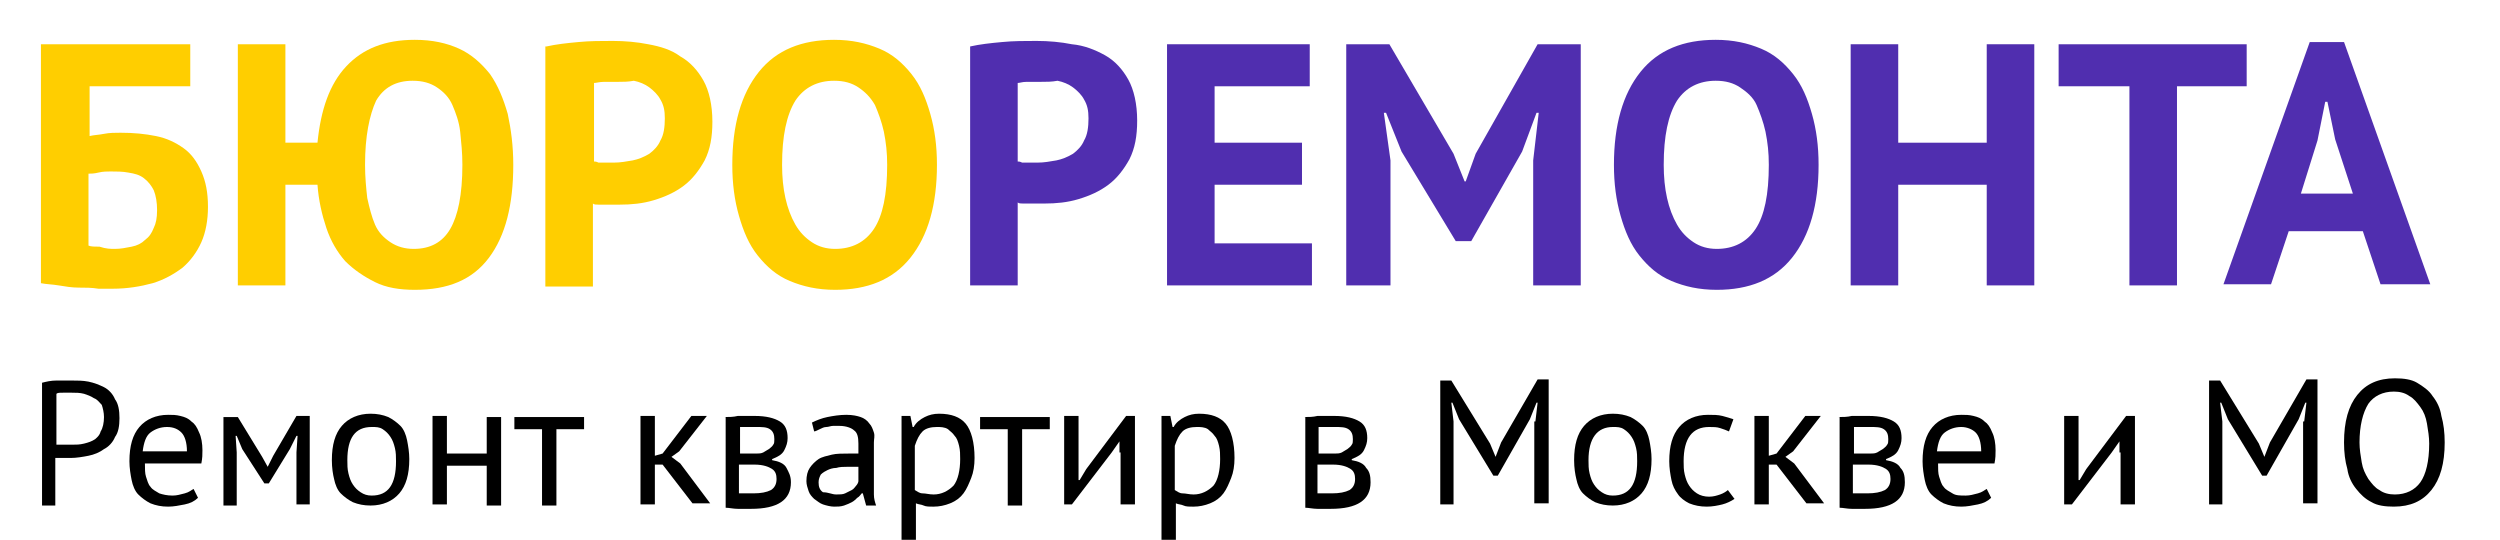 <?xml version="1.0" encoding="utf-8"?>
<!-- Generator: Adobe Illustrator 21.1.0, SVG Export Plug-In . SVG Version: 6.00 Build 0)  -->
<svg version="1.1" id="Слой_1" xmlns="http://www.w3.org/2000/svg" xmlns:xlink="http://www.w3.org/1999/xlink" x="0px" y="0px"
	 viewBox="0 0 226 48.8" style="enable-background:new 0 0 226 48.8;" xml:space="preserve">
<style type="text/css">
	.st0{fill:#FFCE00;}
	.st1{fill:#502EAF;}
</style>
<g>
	<path class="st0" d="M3.8,4h13.4v3.8H8.1v4.5c0.4-0.1,0.8-0.1,1.3-0.2c0.5-0.1,1-0.1,1.5-0.1c1.2,0,2.2,0.1,3.2,0.3
		c1,0.2,1.8,0.6,2.5,1.1c0.7,0.5,1.2,1.2,1.6,2.1c0.4,0.9,0.6,1.9,0.6,3.2c0,1.2-0.2,2.3-0.6,3.2c-0.4,0.9-1,1.7-1.7,2.3
		c-0.8,0.6-1.7,1.1-2.7,1.4c-1.1,0.3-2.3,0.5-3.6,0.5c-0.4,0-0.8,0-1.3,0C8.3,26,7.7,26,7.1,26c-0.6,0-1.2-0.1-1.8-0.2
		c-0.6-0.1-1.1-0.1-1.6-0.2V4z M10.4,22.5c0.5,0,1-0.1,1.5-0.2s0.9-0.3,1.2-0.6c0.4-0.3,0.6-0.6,0.8-1.1c0.2-0.4,0.3-0.9,0.3-1.6
		c0-0.7-0.1-1.3-0.3-1.8c-0.2-0.4-0.5-0.8-0.9-1.1s-0.8-0.4-1.4-0.5c-0.5-0.1-1.1-0.1-1.6-0.1c-0.3,0-0.7,0-1.1,0.1
		c-0.4,0.1-0.7,0.1-0.9,0.1v6.5c0.2,0.1,0.6,0.1,1,0.1C9.6,22.5,10,22.5,10.4,22.5z"/>
	<path class="st0" d="M25.8,12.9h2.9c0.3-3,1.1-5.3,2.6-6.9c1.5-1.6,3.5-2.4,6.2-2.4c1.6,0,2.9,0.3,4,0.8c1.1,0.5,2,1.3,2.8,2.3
		c0.7,1,1.2,2.2,1.6,3.6c0.3,1.4,0.5,2.9,0.5,4.6c0,3.6-0.7,6.4-2.2,8.4c-1.5,2-3.7,2.9-6.7,2.9c-1.4,0-2.6-0.2-3.6-0.7
		c-1-0.5-1.9-1.1-2.7-1.9c-0.7-0.8-1.3-1.8-1.7-3c-0.4-1.2-0.7-2.5-0.8-3.9h-2.9v9.1h-4.3V4h4.3V12.9z M33,14.9c0,1.1,0.1,2.1,0.2,3
		c0.2,0.9,0.4,1.7,0.7,2.4c0.3,0.7,0.8,1.2,1.4,1.6c0.6,0.4,1.3,0.6,2.1,0.6c1.5,0,2.6-0.6,3.3-1.8c0.7-1.2,1.1-3.1,1.1-5.8
		c0-1.1-0.1-2-0.2-3c-0.1-0.9-0.4-1.7-0.7-2.4c-0.3-0.7-0.8-1.2-1.4-1.6c-0.6-0.4-1.3-0.6-2.2-0.6c-1.5,0-2.6,0.6-3.3,1.8
		C33.4,10.4,33,12.3,33,14.9z"/>
	<path class="st0" d="M49.4,4.2c0.9-0.2,1.8-0.3,2.9-0.4c1-0.1,2.1-0.1,3.1-0.1c1.1,0,2.2,0.1,3.2,0.3c1.1,0.2,2.1,0.5,2.9,1.1
		c0.9,0.5,1.6,1.3,2.1,2.2c0.5,0.9,0.8,2.2,0.8,3.7c0,1.4-0.2,2.5-0.7,3.5c-0.5,0.9-1.1,1.7-1.9,2.3c-0.8,0.6-1.7,1-2.7,1.3
		c-1,0.3-2,0.4-3.1,0.4c-0.1,0-0.3,0-0.5,0c-0.2,0-0.5,0-0.7,0c-0.2,0-0.5,0-0.7,0c-0.2,0-0.4,0-0.5-0.1v7.5h-4.3V4.2z M55.8,7.4
		c-0.4,0-0.8,0-1.2,0s-0.7,0.1-0.9,0.1v7.1c0.1,0,0.2,0,0.4,0.1c0.2,0,0.3,0,0.5,0c0.2,0,0.4,0,0.5,0c0.2,0,0.3,0,0.4,0
		c0.6,0,1.1-0.1,1.7-0.2c0.5-0.1,1-0.3,1.5-0.6c0.4-0.3,0.8-0.7,1-1.2c0.3-0.5,0.4-1.2,0.4-2c0-0.7-0.1-1.2-0.4-1.7
		c-0.2-0.4-0.6-0.8-1-1.1c-0.4-0.3-0.9-0.5-1.4-0.6C56.8,7.4,56.3,7.4,55.8,7.4z"/>
	<path class="st0" d="M66.2,14.9c0-3.6,0.8-6.4,2.4-8.4c1.6-2,3.9-2.9,6.8-2.9c1.6,0,2.9,0.3,4.1,0.8c1.2,0.5,2.1,1.3,2.9,2.3
		c0.8,1,1.3,2.2,1.7,3.6c0.4,1.4,0.6,2.9,0.6,4.6c0,3.6-0.8,6.4-2.4,8.4c-1.6,2-3.9,2.9-6.8,2.9c-1.6,0-2.9-0.3-4.1-0.8
		c-1.2-0.5-2.1-1.3-2.9-2.3c-0.8-1-1.3-2.2-1.7-3.6C66.4,18.1,66.2,16.6,66.2,14.9z M70.7,14.9c0,1.1,0.1,2.1,0.3,3s0.5,1.7,0.9,2.4
		c0.4,0.7,0.9,1.2,1.5,1.6c0.6,0.4,1.3,0.6,2.1,0.6c1.5,0,2.7-0.6,3.5-1.8c0.8-1.2,1.2-3.1,1.2-5.8c0-1.1-0.1-2-0.3-3
		c-0.2-0.9-0.5-1.7-0.8-2.4c-0.4-0.7-0.9-1.2-1.5-1.6c-0.6-0.4-1.3-0.6-2.2-0.6c-1.5,0-2.7,0.6-3.5,1.8
		C71.1,10.4,70.7,12.3,70.7,14.9z"/>
	<path class="st1" d="M87.7,4.2c0.9-0.2,1.8-0.3,2.9-0.4c1-0.1,2.1-0.1,3.1-0.1c1.1,0,2.2,0.1,3.2,0.3C98,4.1,99,4.5,99.9,5
		c0.9,0.5,1.6,1.3,2.1,2.2c0.5,0.9,0.8,2.2,0.8,3.7c0,1.4-0.2,2.5-0.7,3.5c-0.5,0.9-1.1,1.7-1.9,2.3c-0.8,0.6-1.7,1-2.7,1.3
		c-1,0.3-2,0.4-3.1,0.4c-0.1,0-0.3,0-0.5,0c-0.2,0-0.5,0-0.7,0c-0.2,0-0.5,0-0.7,0c-0.2,0-0.4,0-0.5-0.1v7.5h-4.3V4.2z M94,7.4
		c-0.4,0-0.8,0-1.2,0S92.2,7.5,92,7.5v7.1c0.1,0,0.2,0,0.4,0.1c0.2,0,0.3,0,0.5,0c0.2,0,0.4,0,0.5,0c0.2,0,0.3,0,0.4,0
		c0.6,0,1.1-0.1,1.7-0.2c0.5-0.1,1-0.3,1.5-0.6c0.4-0.3,0.8-0.7,1-1.2c0.3-0.5,0.4-1.2,0.4-2c0-0.7-0.1-1.2-0.4-1.7
		c-0.2-0.4-0.6-0.8-1-1.1c-0.4-0.3-0.9-0.5-1.4-0.6C95.1,7.4,94.6,7.4,94,7.4z"/>
	<path class="st1" d="M105.5,4h12.9v3.8h-8.6v5.1h7.9v3.8h-7.9V22h8.8v3.8h-13.1V4z"/>
	<path class="st1" d="M138.6,14.5l0.5-4.3h-0.2l-1.3,3.5l-4.6,8.1h-1.4l-4.9-8.1l-1.4-3.5h-0.2l0.6,4.3v11.3h-4V4h3.9l5.8,9.9l1,2.5
		h0.1l0.9-2.5L139,4h3.9v21.8h-4.3V14.5z"/>
	<path class="st1" d="M145.9,14.9c0-3.6,0.8-6.4,2.4-8.4c1.6-2,3.9-2.9,6.8-2.9c1.6,0,2.9,0.3,4.1,0.8c1.2,0.5,2.1,1.3,2.9,2.3
		c0.8,1,1.3,2.2,1.7,3.6c0.4,1.4,0.6,2.9,0.6,4.6c0,3.6-0.8,6.4-2.4,8.4s-3.9,2.9-6.8,2.9c-1.6,0-2.9-0.3-4.1-0.8
		c-1.2-0.5-2.1-1.3-2.9-2.3c-0.8-1-1.3-2.2-1.7-3.6C146.1,18.1,145.9,16.6,145.9,14.9z M150.4,14.9c0,1.1,0.1,2.1,0.3,3
		s0.5,1.7,0.9,2.4c0.4,0.7,0.9,1.2,1.5,1.6c0.6,0.4,1.3,0.6,2.1,0.6c1.5,0,2.7-0.6,3.5-1.8c0.8-1.2,1.2-3.1,1.2-5.8
		c0-1.1-0.1-2-0.3-3c-0.2-0.9-0.5-1.7-0.8-2.4s-0.9-1.2-1.5-1.6c-0.6-0.4-1.3-0.6-2.2-0.6c-1.5,0-2.7,0.6-3.5,1.8
		C150.8,10.4,150.4,12.3,150.4,14.9z"/>
	<path class="st1" d="M179.6,16.7h-8v9.1h-4.3V4h4.3v8.9h8V4h4.3v21.8h-4.3V16.7z"/>
	<path class="st1" d="M203.1,7.8h-6.3v18h-4.3v-18h-6.4V4h17V7.8z"/>
	<path class="st1" d="M213.6,20.9h-6.7l-1.6,4.8H201l7.8-21.9h3.1l7.8,21.9h-4.5L213.6,20.9z M208,17.5h4.7l-1.6-4.9l-0.7-3.4h-0.2
		l-0.7,3.5L208,17.5z"/>
</g>
<g>
	<path d="M3.8,34.6c0.4-0.1,0.8-0.2,1.3-0.2c0.5,0,0.9,0,1.4,0c0.5,0,1,0,1.5,0.1c0.5,0.1,1,0.3,1.4,0.5s0.8,0.6,1,1.1
		c0.3,0.4,0.4,1,0.4,1.7c0,0.7-0.1,1.3-0.4,1.7c-0.2,0.5-0.6,0.9-1,1.1c-0.4,0.3-0.9,0.5-1.4,0.6c-0.5,0.1-1.1,0.2-1.6,0.2
		c-0.1,0-0.1,0-0.3,0c-0.1,0-0.3,0-0.4,0c-0.1,0-0.3,0-0.4,0s-0.2,0-0.3,0v4.3H3.8V34.6z M6.5,35.5c-0.3,0-0.5,0-0.8,0
		s-0.5,0-0.6,0.1v4.6c0.1,0,0.1,0,0.3,0c0.1,0,0.2,0,0.4,0c0.1,0,0.3,0,0.4,0s0.2,0,0.3,0c0.4,0,0.7,0,1.1-0.1
		c0.4-0.1,0.7-0.2,1-0.4C8.7,39.6,9,39.4,9.1,39c0.2-0.3,0.3-0.8,0.3-1.3c0-0.4-0.1-0.8-0.2-1.1C9,36.4,8.8,36.1,8.5,36
		c-0.3-0.2-0.6-0.3-0.9-0.4C7.2,35.5,6.9,35.5,6.5,35.5z"/>
	<path d="M17.9,45c-0.3,0.3-0.7,0.5-1.2,0.6s-1,0.2-1.5,0.2c-0.6,0-1.1-0.1-1.6-0.3c-0.4-0.2-0.8-0.5-1.1-0.8s-0.5-0.8-0.6-1.3
		c-0.1-0.5-0.2-1.1-0.2-1.7c0-1.4,0.3-2.4,0.9-3.1c0.6-0.7,1.5-1.1,2.6-1.1c0.4,0,0.7,0,1.1,0.1s0.7,0.2,1,0.5
		c0.3,0.2,0.5,0.5,0.7,1c0.2,0.4,0.3,1,0.3,1.6c0,0.4,0,0.7-0.1,1.2h-5.1c0,0.5,0,0.9,0.1,1.2s0.2,0.7,0.4,0.9
		c0.2,0.3,0.5,0.4,0.8,0.6c0.3,0.1,0.7,0.2,1.2,0.2c0.4,0,0.7-0.1,1.1-0.2c0.4-0.1,0.6-0.3,0.8-0.4L17.9,45z M15.1,38.6
		c-0.6,0-1.1,0.2-1.5,0.5c-0.4,0.3-0.6,0.9-0.7,1.7h4c0-0.8-0.2-1.4-0.5-1.7S15.7,38.6,15.1,38.6z"/>
	<path d="M26.8,40.9l0.1-1.5h-0.1l-0.6,1.2l-1.9,3.1h-0.4l-2-3.1l-0.5-1.2h-0.1l0.1,1.5v4.8h-1.2v-8h1.3l2.2,3.6l0.5,0.9h0l0.5-1
		l2.1-3.6H28v8h-1.2V40.9z"/>
	<path d="M30,41.6c0-1.4,0.3-2.4,0.9-3.1c0.6-0.7,1.5-1.1,2.6-1.1c0.6,0,1.1,0.1,1.6,0.3c0.4,0.2,0.8,0.5,1.1,0.8s0.5,0.8,0.6,1.3
		s0.2,1.1,0.2,1.7c0,1.4-0.3,2.4-0.9,3.1c-0.6,0.7-1.5,1.1-2.6,1.1c-0.6,0-1.1-0.1-1.6-0.3c-0.4-0.2-0.8-0.5-1.1-0.8
		s-0.5-0.8-0.6-1.3C30.1,42.9,30,42.3,30,41.6z M31.4,41.6c0,0.4,0,0.8,0.1,1.2s0.2,0.7,0.4,1c0.2,0.3,0.4,0.5,0.7,0.7
		c0.3,0.2,0.6,0.3,1,0.3c1.5,0,2.2-1,2.2-3.1c0-0.4,0-0.8-0.1-1.2c-0.1-0.4-0.2-0.7-0.4-1s-0.4-0.5-0.7-0.7c-0.3-0.2-0.6-0.2-1-0.2
		C32.1,38.6,31.4,39.6,31.4,41.6z"/>
	<path d="M44,42.1h-3.6v3.5h-1.3v-8h1.3V41H44v-3.3h1.3v8H44V42.1z"/>
	<path d="M52.8,38.8h-2.5v6.9H49v-6.9h-2.5v-1.1h6.3V38.8z"/>
	<path d="M59.9,42h-0.7v3.6h-1.3v-8h1.3v3.6l0.7-0.2l2.6-3.4h1.4l-2.5,3.2l-0.7,0.5l0.8,0.6l2.7,3.6h-1.6L59.9,42z"/>
	<path d="M65.5,37.7c0.4,0,0.8,0,1.2-0.1c0.4,0,0.9,0,1.5,0c1.1,0,1.8,0.2,2.3,0.5s0.7,0.8,0.7,1.5c0,0.4-0.1,0.7-0.3,1.1
		s-0.6,0.6-1.1,0.8v0.1c0.6,0.1,1.1,0.3,1.3,0.7s0.4,0.7,0.4,1.3c0,0.8-0.3,1.4-0.9,1.8c-0.6,0.4-1.5,0.6-2.7,0.6
		c-0.4,0-0.9,0-1.2,0c-0.4,0-0.8-0.1-1.1-0.1V37.7z M68.4,41c0.2,0,0.4,0,0.6-0.1c0.2-0.1,0.3-0.2,0.5-0.3c0.1-0.1,0.3-0.2,0.4-0.4
		c0.1-0.1,0.1-0.3,0.1-0.5c0-0.4-0.1-0.7-0.4-0.9c-0.3-0.2-0.7-0.2-1.3-0.2c-0.3,0-0.6,0-0.8,0s-0.4,0-0.6,0V41H68.4z M66.8,44.6
		c0.2,0,0.4,0,0.6,0c0.2,0,0.4,0,0.7,0c0.7,0,1.2-0.1,1.6-0.3c0.3-0.2,0.5-0.5,0.5-1c0-0.4-0.1-0.7-0.4-0.9
		c-0.3-0.2-0.8-0.4-1.6-0.4h-1.4V44.6z"/>
	<path d="M73.4,38.2c0.4-0.2,0.9-0.4,1.4-0.5c0.5-0.1,1.1-0.2,1.7-0.2c0.6,0,1,0.1,1.3,0.2s0.6,0.3,0.8,0.6c0.2,0.2,0.3,0.5,0.4,0.8
		S79,39.7,79,40c0,0.6,0,1.3,0,1.9c0,0.6,0,1.2,0,1.7c0,0.4,0,0.8,0,1.1c0,0.4,0.1,0.7,0.2,1h-0.9l-0.3-1.1h-0.1
		c-0.1,0.1-0.2,0.3-0.4,0.4c-0.1,0.1-0.3,0.3-0.5,0.4c-0.2,0.1-0.4,0.2-0.7,0.3c-0.3,0.1-0.6,0.1-0.9,0.1c-0.3,0-0.7-0.1-1-0.2
		c-0.3-0.1-0.5-0.3-0.8-0.5c-0.2-0.2-0.4-0.4-0.5-0.7s-0.2-0.6-0.2-0.9c0-0.5,0.1-0.9,0.3-1.2c0.2-0.3,0.5-0.6,0.8-0.8
		c0.3-0.2,0.8-0.3,1.2-0.4s1-0.1,1.6-0.1c0.1,0,0.3,0,0.4,0c0.1,0,0.3,0,0.4,0c0-0.3,0-0.6,0-0.9c0-0.6-0.1-1-0.4-1.2
		c-0.2-0.2-0.7-0.4-1.3-0.4c-0.2,0-0.4,0-0.6,0s-0.4,0.1-0.6,0.1s-0.4,0.1-0.6,0.2s-0.4,0.2-0.5,0.2L73.4,38.2z M75.6,44.7
		c0.3,0,0.6,0,0.8-0.1s0.4-0.2,0.6-0.3c0.2-0.1,0.3-0.3,0.4-0.4c0.1-0.1,0.2-0.3,0.2-0.4v-1.3c-0.1,0-0.3,0-0.5,0
		c-0.2,0-0.3,0-0.5,0c-0.3,0-0.7,0-1,0.1c-0.3,0-0.6,0.1-0.8,0.2c-0.2,0.1-0.4,0.2-0.6,0.4c-0.1,0.2-0.2,0.4-0.2,0.7
		c0,0.4,0.1,0.7,0.4,0.9C74.9,44.5,75.2,44.7,75.6,44.7z"/>
	<path d="M81.4,37.6h0.9l0.2,1h0.1c0.2-0.4,0.6-0.7,1-0.9c0.4-0.2,0.8-0.3,1.3-0.3c1.1,0,1.9,0.3,2.4,0.9c0.5,0.6,0.8,1.7,0.8,3.1
		c0,0.7-0.1,1.3-0.3,1.8c-0.2,0.5-0.4,1-0.7,1.4c-0.3,0.4-0.7,0.7-1.2,0.9c-0.5,0.2-1,0.3-1.5,0.3c-0.4,0-0.7,0-0.9-0.1
		s-0.5-0.1-0.7-0.2v3.3h-1.3V37.6z M84.7,38.6c-0.5,0-1,0.1-1.3,0.4c-0.3,0.3-0.5,0.7-0.7,1.3v4c0.2,0.1,0.4,0.3,0.7,0.3
		s0.6,0.1,1,0.1c0.7,0,1.3-0.3,1.8-0.8c0.4-0.5,0.6-1.4,0.6-2.4c0-0.4,0-0.8-0.1-1.2c-0.1-0.4-0.2-0.7-0.4-0.9
		c-0.2-0.3-0.4-0.4-0.6-0.6C85.4,38.6,85,38.6,84.7,38.6z"/>
	<path d="M94.9,38.8h-2.5v6.9h-1.3v-6.9h-2.5v-1.1h6.3V38.8z"/>
	<path d="M101.2,40.9l0-1h0l-0.7,1l-3.6,4.7h-0.7v-8h1.3v4.9l0,0.9h0.1l0.6-1l3.6-4.8h0.8v8h-1.3V40.9z"/>
	<path d="M104.9,37.6h0.9l0.2,1h0.1c0.2-0.4,0.6-0.7,1-0.9c0.4-0.2,0.8-0.3,1.3-0.3c1.1,0,1.9,0.3,2.4,0.9c0.5,0.6,0.8,1.7,0.8,3.1
		c0,0.7-0.1,1.3-0.3,1.8c-0.2,0.5-0.4,1-0.7,1.4c-0.3,0.4-0.7,0.7-1.2,0.9c-0.5,0.2-1,0.3-1.5,0.3c-0.4,0-0.7,0-0.9-0.1
		s-0.5-0.1-0.7-0.2v3.3h-1.3V37.6z M108.2,38.6c-0.5,0-1,0.1-1.3,0.4c-0.3,0.3-0.5,0.7-0.7,1.3v4c0.2,0.1,0.4,0.3,0.7,0.3
		s0.6,0.1,1,0.1c0.7,0,1.3-0.3,1.8-0.8c0.4-0.5,0.6-1.4,0.6-2.4c0-0.4,0-0.8-0.1-1.2c-0.1-0.4-0.2-0.7-0.4-0.9
		c-0.2-0.3-0.4-0.4-0.6-0.6C108.9,38.6,108.5,38.6,108.2,38.6z"/>
	<path d="M117.9,37.7c0.4,0,0.8,0,1.2-0.1c0.4,0,0.9,0,1.5,0c1.1,0,1.8,0.2,2.3,0.5c0.5,0.3,0.7,0.8,0.7,1.5c0,0.4-0.1,0.7-0.3,1.1
		c-0.2,0.4-0.6,0.6-1.1,0.8v0.1c0.6,0.1,1.1,0.3,1.3,0.7c0.3,0.3,0.4,0.7,0.4,1.3c0,0.8-0.3,1.4-0.9,1.8c-0.6,0.4-1.5,0.6-2.7,0.6
		c-0.4,0-0.9,0-1.2,0c-0.4,0-0.8-0.1-1.1-0.1V37.7z M120.7,41c0.2,0,0.4,0,0.6-0.1c0.2-0.1,0.3-0.2,0.5-0.3c0.1-0.1,0.3-0.2,0.4-0.4
		c0.1-0.1,0.1-0.3,0.1-0.5c0-0.4-0.1-0.7-0.4-0.9c-0.3-0.2-0.7-0.2-1.3-0.2c-0.3,0-0.6,0-0.8,0s-0.4,0-0.6,0V41H120.7z M119.1,44.6
		c0.2,0,0.4,0,0.6,0c0.2,0,0.4,0,0.7,0c0.7,0,1.2-0.1,1.6-0.3c0.3-0.2,0.5-0.5,0.5-1c0-0.4-0.1-0.7-0.4-0.9
		c-0.3-0.2-0.8-0.4-1.6-0.4h-1.4V44.6z"/>
	<path d="M138.8,38.1l0.2-1.7h-0.1l-0.6,1.5l-2.9,5.1H135l-3.1-5.1l-0.6-1.5h-0.1l0.2,1.7v7.5h-1.2V34.4h1l3.5,5.7l0.5,1.2h0
		l0.5-1.3l3.3-5.7h1v11.2h-1.3V38.1z"/>
	<path d="M142.3,41.6c0-1.4,0.3-2.4,0.9-3.1c0.6-0.7,1.5-1.1,2.6-1.1c0.6,0,1.1,0.1,1.6,0.3c0.4,0.2,0.8,0.5,1.1,0.8
		s0.5,0.8,0.6,1.3s0.2,1.1,0.2,1.7c0,1.4-0.3,2.4-0.9,3.1c-0.6,0.7-1.5,1.1-2.6,1.1c-0.6,0-1.1-0.1-1.6-0.3
		c-0.4-0.2-0.8-0.5-1.1-0.8s-0.5-0.8-0.6-1.3C142.4,42.9,142.3,42.3,142.3,41.6z M143.6,41.6c0,0.4,0,0.8,0.1,1.2
		c0.1,0.4,0.2,0.7,0.4,1c0.2,0.3,0.4,0.5,0.7,0.7c0.3,0.2,0.6,0.3,1,0.3c1.5,0,2.2-1,2.2-3.1c0-0.4,0-0.8-0.1-1.2
		c-0.1-0.4-0.2-0.7-0.4-1s-0.4-0.5-0.7-0.7c-0.3-0.2-0.6-0.2-1-0.2C144.4,38.6,143.6,39.6,143.6,41.6z"/>
	<path d="M156.8,45.1c-0.3,0.2-0.7,0.4-1.1,0.5c-0.4,0.1-0.9,0.2-1.4,0.2c-0.6,0-1.1-0.1-1.6-0.3c-0.4-0.2-0.8-0.5-1-0.8
		c-0.3-0.4-0.5-0.8-0.6-1.3c-0.1-0.5-0.2-1.1-0.2-1.7c0-1.4,0.3-2.4,0.9-3.1c0.6-0.7,1.5-1.1,2.6-1.1c0.5,0,0.9,0,1.3,0.1
		s0.7,0.2,1,0.3l-0.4,1.1c-0.2-0.1-0.5-0.2-0.8-0.3s-0.6-0.1-1-0.1c-1.5,0-2.3,1-2.3,3.1c0,0.4,0,0.8,0.1,1.2c0.1,0.4,0.2,0.7,0.4,1
		c0.2,0.3,0.4,0.5,0.7,0.7c0.3,0.2,0.7,0.3,1.1,0.3c0.4,0,0.7-0.1,1-0.2c0.3-0.1,0.6-0.3,0.7-0.4L156.8,45.1z"/>
	<path d="M160.6,42h-0.7v3.6h-1.3v-8h1.3v3.6l0.7-0.2l2.6-3.4h1.4l-2.5,3.2l-0.7,0.5l0.8,0.6l2.7,3.6h-1.6L160.6,42z"/>
	<path d="M166.2,37.7c0.4,0,0.8,0,1.2-0.1c0.4,0,0.9,0,1.5,0c1.1,0,1.8,0.2,2.3,0.5c0.5,0.3,0.7,0.8,0.7,1.5c0,0.4-0.1,0.7-0.3,1.1
		c-0.2,0.4-0.6,0.6-1.1,0.8v0.1c0.6,0.1,1.1,0.3,1.3,0.7c0.3,0.3,0.4,0.7,0.4,1.3c0,0.8-0.3,1.4-0.9,1.8c-0.6,0.4-1.5,0.6-2.7,0.6
		c-0.4,0-0.9,0-1.2,0c-0.4,0-0.8-0.1-1.1-0.1V37.7z M169.1,41c0.2,0,0.4,0,0.6-0.1c0.2-0.1,0.3-0.2,0.5-0.3c0.1-0.1,0.3-0.2,0.4-0.4
		c0.1-0.1,0.1-0.3,0.1-0.5c0-0.4-0.1-0.7-0.4-0.9c-0.3-0.2-0.7-0.2-1.3-0.2c-0.3,0-0.6,0-0.8,0s-0.4,0-0.6,0V41H169.1z M167.5,44.6
		c0.2,0,0.4,0,0.6,0c0.2,0,0.4,0,0.7,0c0.7,0,1.2-0.1,1.6-0.3c0.3-0.2,0.5-0.5,0.5-1c0-0.4-0.1-0.7-0.4-0.9
		c-0.3-0.2-0.8-0.4-1.6-0.4h-1.4V44.6z"/>
	<path d="M180,45c-0.3,0.3-0.7,0.5-1.2,0.6s-1,0.2-1.5,0.2c-0.6,0-1.1-0.1-1.6-0.3c-0.4-0.2-0.8-0.5-1.1-0.8s-0.5-0.8-0.6-1.3
		c-0.1-0.5-0.2-1.1-0.2-1.7c0-1.4,0.3-2.4,0.9-3.1c0.6-0.7,1.5-1.1,2.6-1.1c0.4,0,0.7,0,1.1,0.1c0.4,0.1,0.7,0.2,1,0.5
		c0.3,0.2,0.5,0.5,0.7,1c0.2,0.4,0.3,1,0.3,1.6c0,0.4,0,0.7-0.1,1.2h-5.1c0,0.5,0,0.9,0.1,1.2s0.2,0.7,0.4,0.9
		c0.2,0.3,0.5,0.4,0.8,0.6s0.7,0.2,1.2,0.2c0.4,0,0.7-0.1,1.1-0.2c0.4-0.1,0.6-0.3,0.8-0.4L180,45z M177.3,38.6
		c-0.6,0-1.1,0.2-1.5,0.5c-0.4,0.3-0.6,0.9-0.7,1.7h4c0-0.8-0.2-1.4-0.5-1.7S177.8,38.6,177.3,38.6z"/>
	<path d="M191.6,40.9l0-1h0l-0.7,1l-3.6,4.7h-0.7v-8h1.3v4.9l0,0.9h0.1l0.6-1l3.6-4.8h0.8v8h-1.3V40.9z"/>
	<path d="M208.3,38.1l0.2-1.7h-0.1l-0.6,1.5l-2.9,5.1h-0.4l-3.1-5.1l-0.6-1.5h-0.1l0.2,1.7v7.5h-1.2V34.4h1l3.5,5.7l0.5,1.2h0
		l0.5-1.3l3.3-5.7h1v11.2h-1.3V38.1z"/>
	<path d="M211.9,40c0-1.9,0.4-3.3,1.2-4.3c0.8-1,1.9-1.5,3.4-1.5c0.8,0,1.5,0.1,2,0.4s1.1,0.7,1.4,1.2c0.4,0.5,0.7,1.1,0.8,1.8
		c0.2,0.7,0.3,1.5,0.3,2.4c0,1.9-0.4,3.3-1.2,4.3c-0.8,1-1.9,1.5-3.4,1.5c-0.8,0-1.5-0.1-2-0.4c-0.6-0.3-1-0.7-1.4-1.2
		c-0.4-0.5-0.7-1.1-0.8-1.8C212,41.7,211.9,40.9,211.9,40z M213.3,40c0,0.6,0.1,1.2,0.2,1.8c0.1,0.6,0.3,1,0.6,1.5
		c0.3,0.4,0.6,0.8,1,1c0.4,0.3,0.9,0.4,1.4,0.4c1,0,1.8-0.4,2.3-1.1s0.8-1.9,0.8-3.5c0-0.6-0.1-1.2-0.2-1.8
		c-0.1-0.6-0.3-1.1-0.6-1.5c-0.3-0.4-0.6-0.8-1-1c-0.4-0.3-0.9-0.4-1.4-0.4c-1,0-1.8,0.4-2.3,1.1C213.6,37.3,213.3,38.5,213.3,40z"
		/>
</g>
</svg>
